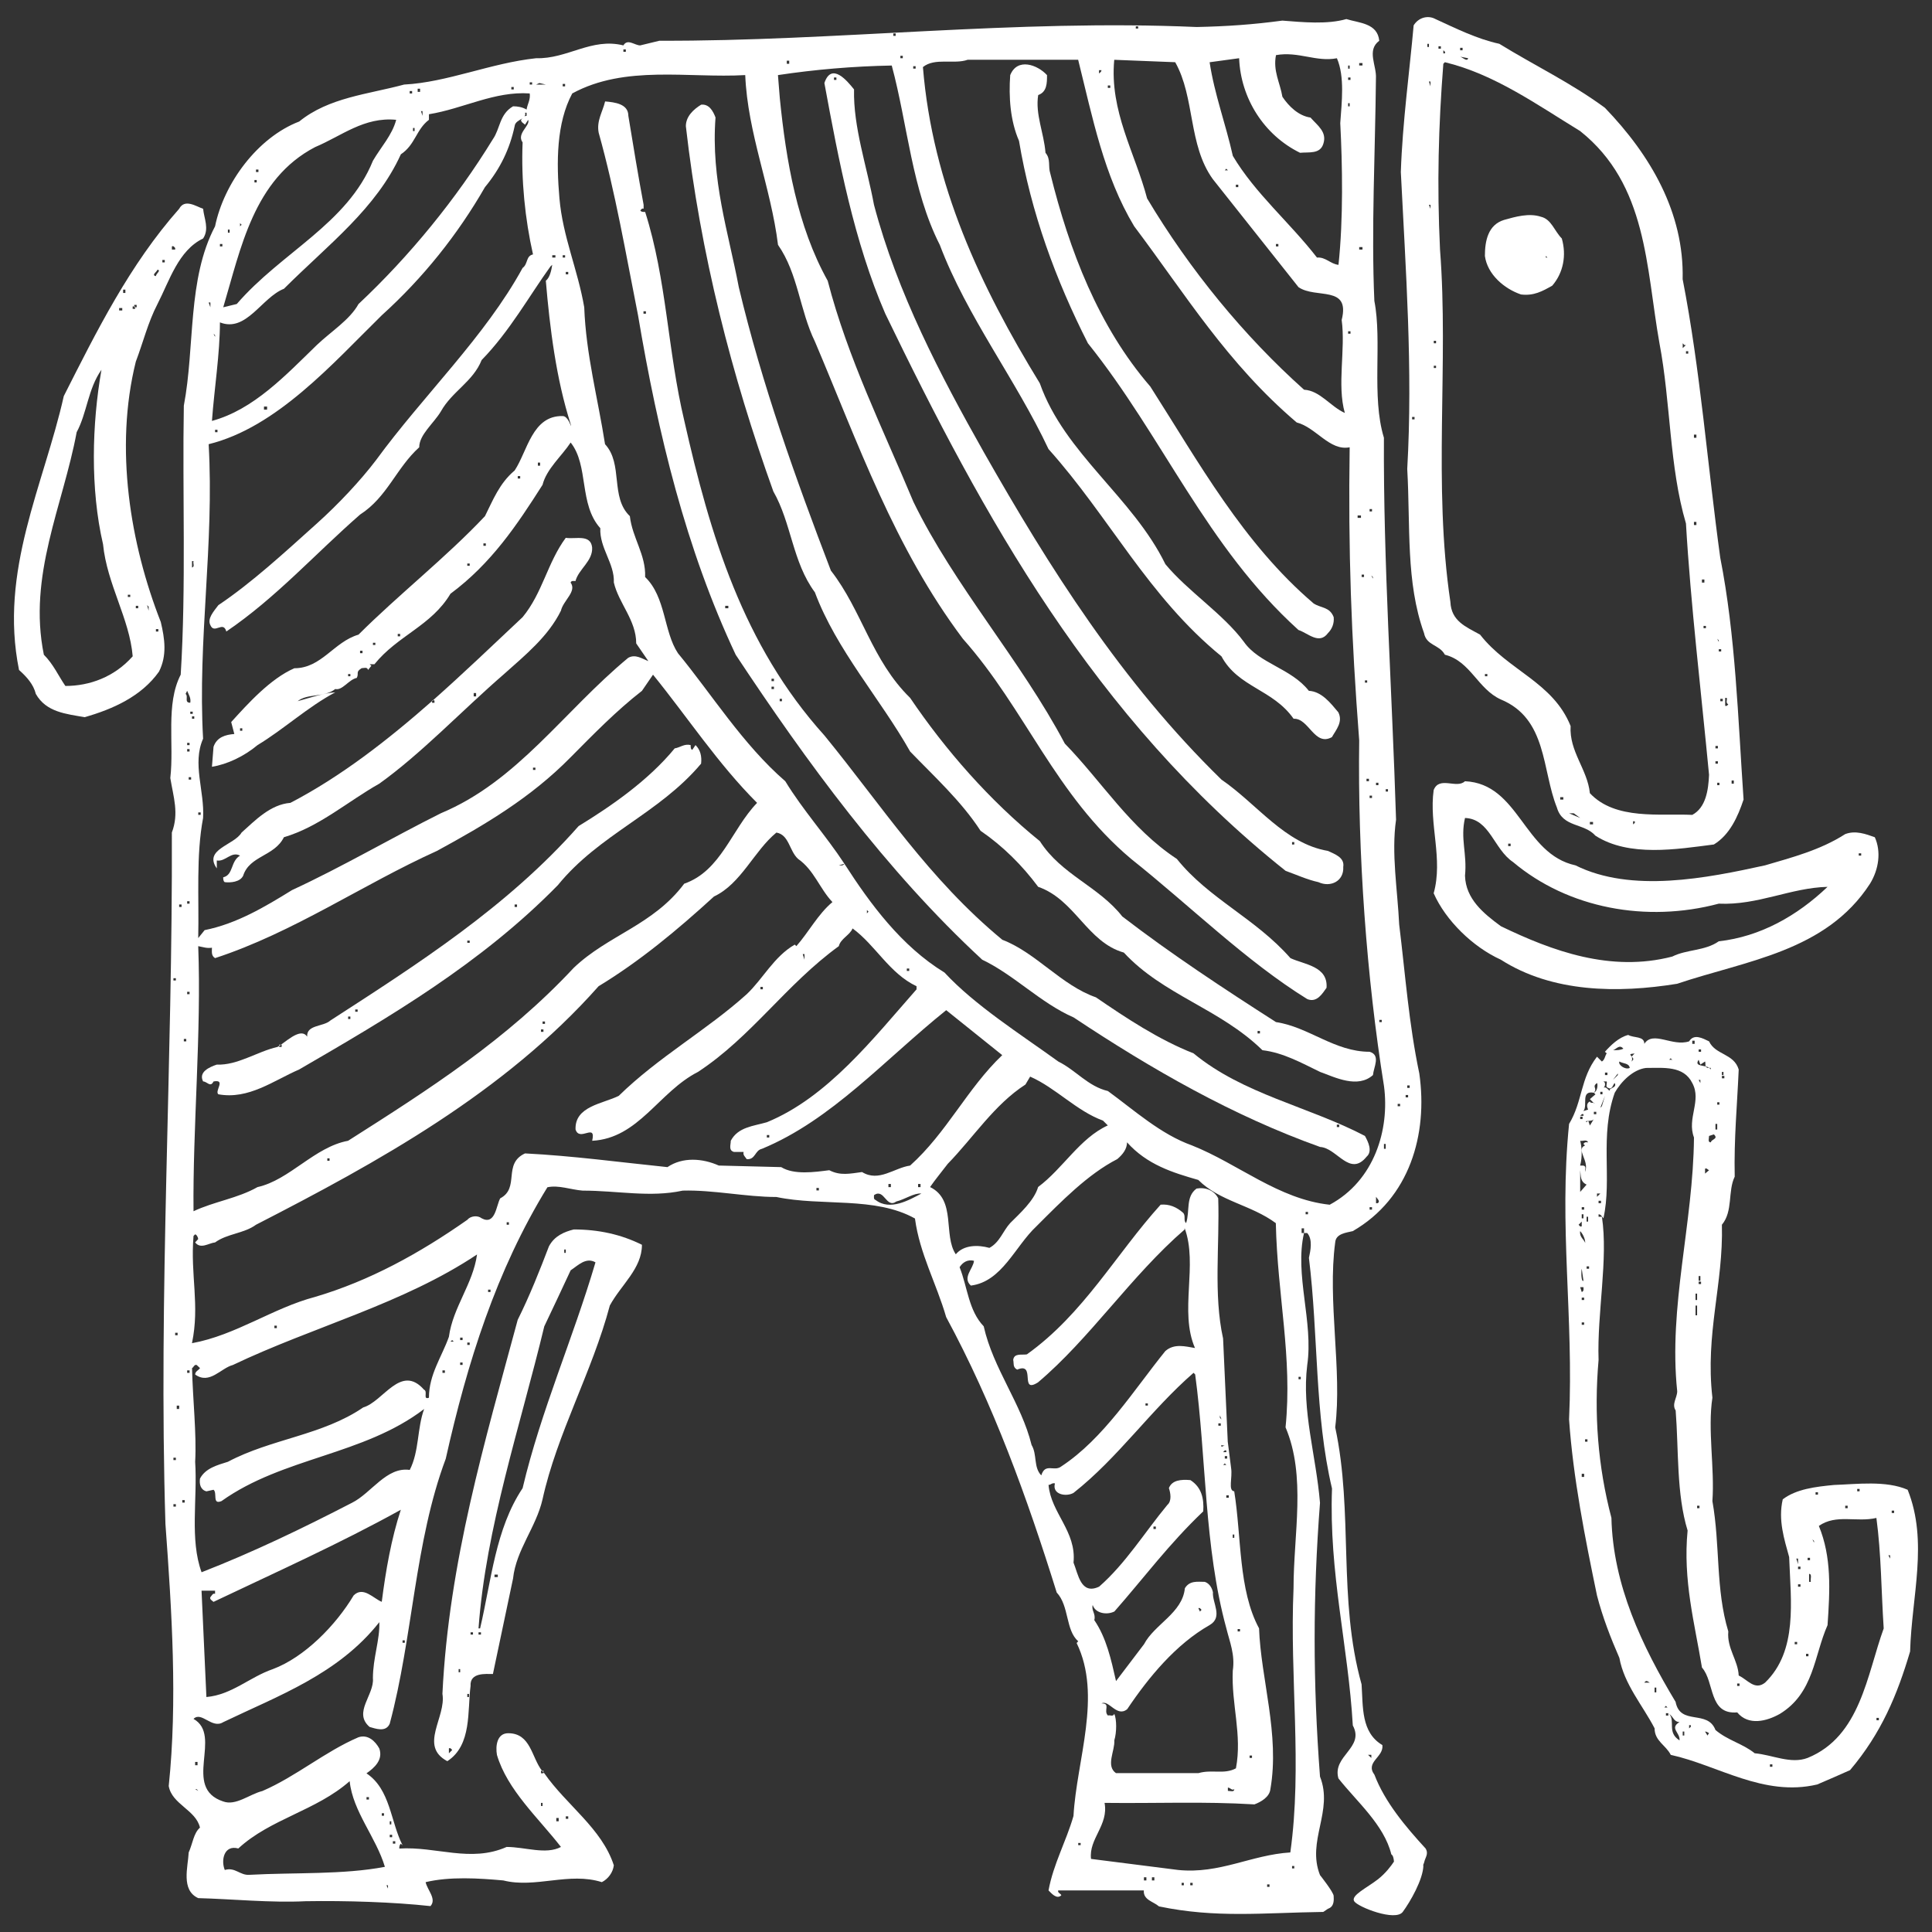 <?xml version="1.0" encoding="utf-8"?>
<!-- Generator: Adobe Illustrator 16.0.0, SVG Export Plug-In . SVG Version: 6.00 Build 0)  -->
<!DOCTYPE svg PUBLIC "-//W3C//DTD SVG 1.1//EN" "http://www.w3.org/Graphics/SVG/1.1/DTD/svg11.dtd">
<svg version="1.1" id="レイヤー_1" xmlns="http://www.w3.org/2000/svg" xmlns:xlink="http://www.w3.org/1999/xlink" x="0px"
	 y="0px" width="60px" height="60px" viewBox="0 0 60 60" enable-background="new 0 0 60 60" xml:space="preserve">
<rect x="0" y="0" width="60" height="60" fill="#333333" stroke="none"/>
<g>
	<g>
		<g>
			<path fill="#FFFFFF" d="M44.872,20.333c0.797,0.199,1.019,1.066,1.739,1.39c1.443,0.599,1.271,2.188,1.74,3.356
				c0.178,0.625,0.846,0.475,1.195,0.873c1.045,0.673,2.537,0.42,3.68,0.274c0.496-0.302,0.748-0.873,0.922-1.396
				c-0.174-2.537-0.248-5.096-0.724-7.509c-0.397-2.882-0.618-5.839-1.168-8.651c0.048-2.063-0.997-3.852-2.414-5.322
				c-1.045-0.771-2.187-1.314-3.28-1.988c-0.693-0.15-1.34-0.474-1.986-0.77c-0.227-0.124-0.523-0.049-0.674,0.198
				c-0.123,1.391-0.346,3.007-0.398,4.553c0.15,3.032,0.377,6.113,0.199,9.223c0.102,1.788-0.049,3.506,0.521,5.096
				C44.301,20.059,44.7,20.01,44.872,20.333z M53.777,24.239h0.068v0.098h-0.068V24.239z M53.577,21.674h0.049
				c0.026,0.049-0.049,0.15,0.048,0.2l-0.048,0.048h-0.049V21.674z M53.398,24.384H53.33v-0.075h0.068V24.384z M53.502,21.778
				h-0.076v-0.075h0.076V21.778z M53.453,20.162v0.07h-0.075v-0.07H53.453z M53.378,19.886v0.049l-0.048-0.098L53.378,19.886z
				 M53.275,23.167h0.076v0.075h-0.076V23.167z M53.275,23.641h0.076v0.076h-0.076V23.641z M43.93,13.024h-0.076v-0.075h0.076
				V13.024z M46.191,21.001h-0.075v-0.069h0.075V21.001z M48.551,24.832h-0.097v-0.075h0.097V24.832z M48.729,25.257h0.146
				l0.199,0.146L48.729,25.257z M49.473,25.601h-0.098v-0.074h0.098V25.601z M50.717,25.601v-0.096h0.049
				C50.793,25.554,50.744,25.581,50.717,25.601z M52.855,17.997h0.076v0.096h-0.076V17.997z M52.979,19.439v0.07h-0.074v-0.07
				H52.979z M52.607,13.498h0.076v0.097h-0.076V13.498z M52.607,16.208h0.076v0.098h-0.076V16.208z M52.258,10.66
				c0.026,0.026,0.049,0.075,0.102,0.054l-0.102,0.096V10.66z M52.43,10.907v0.075h-0.07v-0.075H52.43z M45.346,1.485h0.076v0.076
				h-0.076V1.485z M45.594,1.808c-0.027,0.124-0.172-0.026-0.248-0.048L45.594,1.808z M44.824,1.561
				c0.025,0.026,0.074,0.048,0.048,0.097h-0.048V1.561z M44.328,1.458V1.361h0.049v0.098L44.328,1.458L44.328,1.458z M44.425,6.484
				L44.377,6.36h0.048V6.484z M44.425,2.681l-0.048-0.15h0.048V2.681z M44.598,11.429h-0.07v-0.07h0.07V11.429z M44.598,10.66h-0.07
				v-0.076h0.07V10.66z M44.673,1.437h0.075v0.075h-0.075V1.437z M44.824,1.981l0.048-0.049c1.54,0.372,2.86,1.319,4.202,2.139
				c2.09,1.665,2.041,4.229,2.462,6.589c0.351,1.842,0.302,3.829,0.823,5.597c0.146,2.511,0.469,5.198,0.717,7.806
				c-0.021,0.474-0.098,1.018-0.521,1.244c-0.992-0.049-2.387,0.173-3.18-0.674c-0.075-0.743-0.646-1.293-0.598-2.085
				c-0.549-1.368-1.939-1.719-2.812-2.839c-0.447-0.247-0.895-0.42-0.922-1.018C44.5,15.06,44.995,11.284,44.721,7.75
				C44.624,5.714,44.673,3.919,44.824,1.981z"/>
			<path fill="#FFFFFF" d="M40.795,18.74c-2.188-1.864-3.578-4.401-5.07-6.734c-1.615-1.869-2.515-4.229-3.106-6.614
				c-0.076-0.227,0.021-0.447-0.15-0.646c-0.049-0.625-0.323-1.196-0.227-1.794c0.274-0.098,0.274-0.372,0.274-0.619
				c-0.297-0.324-0.922-0.55-1.143,0c-0.049,0.673,0,1.416,0.273,2.041c0.373,2.235,1.143,4.325,2.14,6.287
				c2.333,2.908,3.679,6.318,6.539,8.904c0.296,0.097,0.642,0.468,0.916,0.097c0.124-0.124,0.198-0.297,0.178-0.495
				C41.295,18.841,41.021,18.889,40.795,18.74z"/>
			<path fill="#FFFFFF" d="M41.716,26.922c0.048-0.297-0.274-0.399-0.475-0.496c-1.341-0.227-2.187-1.444-3.308-2.215
				c-3.107-3.032-5.345-6.587-7.381-10.17c-1.347-2.386-2.688-4.944-3.41-7.682c-0.221-1.195-0.646-2.412-0.619-3.582
				c-0.199-0.247-0.695-0.867-0.921-0.199c0.446,2.414,0.921,4.924,1.891,7.164c3.033,6.266,6.464,12.552,12.433,17.303
				c0.345,0.124,0.669,0.274,1.019,0.351C41.316,27.569,41.742,27.369,41.716,26.922z M25.975,2.482H25.9V2.406h0.075V2.482z
				 M40.195,26.227h-0.069v-0.075h0.069V26.227z"/>
			<path fill="#FFFFFF" d="M42.389,35.277c-1.768-0.922-3.781-1.293-5.322-2.564c-1.071-0.42-2.09-1.094-3.032-1.74
				c-1.071-0.371-1.863-1.39-2.908-1.788c-2.289-1.892-3.733-4.153-5.521-6.341c-2.537-2.812-3.556-6.243-4.353-9.771
				c-0.522-2.188-0.544-4.375-1.217-6.491c-0.076,0-0.124,0-0.151-0.049c0.027-0.021,0.054-0.076,0.103-0.049V6.36
				c-0.172-0.921-0.323-1.842-0.474-2.763c0-0.372-0.421-0.421-0.722-0.447c-0.076,0.323-0.27,0.598-0.2,0.97
				c0.523,1.869,0.847,3.781,1.223,5.672c0.62,3.679,1.487,7.262,3.033,10.542c2.188,3.308,4.671,6.712,7.655,9.47
				c0.996,0.475,1.814,1.346,2.839,1.793c2.435,1.617,4.944,3.055,7.655,4.023c0.521,0.027,0.921,0.949,1.443,0.303
				C42.637,35.752,42.484,35.449,42.389,35.277z M20.06,9.743h-0.076V9.667h0.076V9.743z M22.619,18.889h-0.097v-0.074h0.097V18.889
				z M24.036,21.4H23.96v-0.075h0.076V21.4z M24.036,21.153H23.96v-0.075h0.076V21.153z M24.284,21.778h-0.07v-0.075h0.07V21.778z
				 M41.592,35.002h-0.076v-0.076h0.076V35.002z"/>
			<path fill="#FFFFFF" d="M25.307,18.395c0.668,1.788,2.036,3.308,2.958,4.944c0.743,0.771,1.589,1.541,2.187,2.462
				c0.694,0.475,1.293,1.072,1.789,1.74c1.147,0.398,1.519,1.719,2.661,2.042c1.218,1.319,2.982,1.739,4.304,3.032
				c0.646,0.076,1.218,0.398,1.789,0.674c0.474,0.172,1.168,0.523,1.644,0.098c0.021-0.248,0.248-0.619-0.104-0.723
				c-1.094,0-1.887-0.77-2.909-0.922c-1.589-1.018-3.254-2.111-4.772-3.28c-0.742-0.943-1.891-1.293-2.56-2.338
				c-1.565-1.266-2.935-2.834-4.029-4.45c-1.196-1.169-1.492-2.709-2.461-3.953c-1.094-2.861-2.139-5.77-2.86-8.802
				c-0.324-1.713-0.868-3.329-0.723-5.27c-0.075-0.198-0.199-0.425-0.446-0.398C21.527,3.402,21.3,3.623,21.3,3.919
				c0.453,3.981,1.422,7.736,2.716,11.34C24.585,16.256,24.606,17.447,25.307,18.395z M39.055,32.018h0.074v0.076h-0.074V32.018z"/>
			<path fill="#FFFFFF" d="M4.993,19.316c-0.948-2.414-1.444-5.397-0.775-8.086c0.226-0.592,0.376-1.218,0.673-1.788
				c0.372-0.723,0.646-1.665,1.417-2.036c0.199-0.303,0.027-0.625,0-0.922c-0.221-0.075-0.571-0.323-0.744,0
				C4.023,8.224,3,10.288,1.981,12.301c-0.619,2.759-2.015,5.42-1.39,8.506c0.248,0.221,0.447,0.447,0.522,0.744
				c0.323,0.57,0.943,0.619,1.514,0.722c0.873-0.248,1.767-0.646,2.311-1.416C5.192,20.356,5.117,19.837,4.993,19.316z M5.338,7.653
				C5.387,7.625,5.413,7.674,5.44,7.702V7.75H5.338V7.653z M5.042,8.073h0.075v0.075H5.042V8.073z M4.891,8.375
				c0.124,0.022-0.049,0.124-0.049,0.2C4.691,8.547,4.869,8.445,4.891,8.375z M4.12,9.517h0.049V9.469h0.075v0.074H4.195v0.049H4.12
				V9.517z M3.97,18.47h0.075v0.069H3.97V18.47z M3.824,8.995h0.07v0.103h-0.07V8.995z M3.7,9.566h0.097v0.075H3.7V9.566z
				 M2.03,21.303c-0.221-0.323-0.372-0.674-0.668-0.97c-0.501-2.461,0.593-4.626,1.019-6.911c0.323-0.598,0.35-1.347,0.77-1.938
				c-0.296,1.686-0.35,3.7,0.049,5.418c0.124,1.244,0.824,2.312,0.921,3.48C3.549,21.028,2.779,21.303,2.03,21.303z M4.292,18.889
				H4.218v-0.074h0.075L4.292,18.889L4.292,18.889z M4.616,18.965l-0.048-0.172l0.048,0.048V18.965z M4.917,19.612H4.842v-0.075
				h0.076L4.917,19.612L4.917,19.612z"/>
			<path fill="#FFFFFF" d="M47.236,9.145c0.398,0.049,0.668-0.102,0.971-0.274c0.344-0.398,0.447-0.943,0.296-1.465
				c-0.228-0.228-0.323-0.598-0.646-0.674c-0.373-0.124-0.797,0-1.144,0.097c-0.501,0.151-0.598,0.652-0.598,1.12
				C46.191,8.52,46.714,8.968,47.236,9.145z M48.007,7.949l0.05,0.05h-0.05V7.949z"/>
			<rect x="4.169" y="9.517" fill="#FFFFFF" width="0.026" height="0.026"/>
			<path fill="#FFFFFF" d="M6.733,26.723c0.269,0.048,0.447-0.297,0.722-0.151c-0.302,0.178-0.2,0.598-0.523,0.674
				c0,0.048,0,0.123,0.048,0.15c0.173,0.021,0.475,0,0.571-0.199c0.199-0.625,0.97-0.599,1.266-1.196
				c1.099-0.324,1.994-1.12,2.963-1.664c1.314-0.942,2.559-2.263,3.851-3.384c0.695-0.619,1.396-1.19,1.789-1.987
				c0.075-0.323,0.501-0.598,0.301-0.873c0.021-0.069,0.097-0.048,0.151-0.048c0.097-0.372,0.544-0.62,0.517-1.045
				c-0.048-0.42-0.517-0.248-0.819-0.297c-0.57,0.77-0.72,1.713-1.34,2.463c-0.916,0.861-1.837,1.744-2.785,2.584h0.048v0.075
				h-0.075v-0.053c-1.39,1.223-2.839,2.35-4.401,3.162c-0.619,0.048-1.093,0.545-1.514,0.921c-0.226,0.394-1.195,0.518-0.77,1.114
				V26.723z M14.711,21.524h0.075v0.103h-0.075V21.524z"/>
			<polygon fill="#FFFFFF" points="13.418,21.75 13.418,21.772 13.445,21.75 			"/>
			<path fill="#FFFFFF" d="M6.631,33.586c0.398-0.076,0.026,0.297,0.15,0.398c0.943,0.172,1.713-0.426,2.511-0.771
				c2.785-1.616,5.646-3.287,8.031-5.722c1.293-1.589,3.136-2.214,4.45-3.775c0.026-0.227-0.021-0.427-0.173-0.577l-0.103,0.15
				c-0.048-0.026-0.048-0.075-0.048-0.15c-0.2-0.048-0.323,0.075-0.496,0.103c-0.818,0.996-1.966,1.789-2.984,2.413
				c-2.214,2.511-5.021,4.299-7.708,6.037c-0.222,0.201-0.744,0.125-0.722,0.502C9.367,31.932,9,32.245,8.726,32.443h0.021v0.07
				H8.672v-0.031l-0.054,0.031c-0.646,0.15-1.239,0.576-1.885,0.549c-0.226,0.076-0.577,0.228-0.425,0.523
				C6.431,33.586,6.534,33.785,6.631,33.586z M15.982,28.09h0.075v0.076h-0.075V28.09z M14.512,29.211h0.075v0.069h-0.075V29.211z
				 M11.032,31.35h0.075v0.07h-0.075V31.35z M10.811,31.57h0.07v0.076h-0.07V31.57z"/>
			<path fill="#FFFFFF" d="M52.085,30.552c2.14-0.722,4.622-0.995,5.99-3.108c0.274-0.446,0.351-0.996,0.149-1.443
				c-0.273-0.097-0.598-0.221-0.92-0.097c-0.771,0.495-1.644,0.722-2.488,0.97c-1.811,0.398-4.148,0.867-5.889,0
				c-1.615-0.351-1.744-2.537-3.432-2.612c-0.253,0.247-0.797-0.173-0.971,0.274c-0.149,1.065,0.298,2.139,0,3.205
				c0.373,0.846,1.219,1.67,2.084,2.062C48.207,30.828,50.243,30.85,52.085,30.552z M57.725,26.501h0.076v0.07h-0.076V26.501z
				 M46.838,26.2h0.076v0.076h-0.076V26.2z M45.497,27.197c0.069-0.695-0.151-1.147,0-1.794c0.771,0.027,0.894,0.97,1.491,1.368
				c1.714,1.443,4.148,1.891,6.39,1.293c1.218,0.055,2.235-0.495,3.378-0.522c-0.943,0.899-2.085,1.546-3.378,1.691
				c-0.426,0.302-0.997,0.248-1.444,0.474c-1.912,0.496-3.727-0.172-5.322-0.942C46.068,28.366,45.52,27.917,45.497,27.197z"/>
			<path fill="#FFFFFF" d="M59.244,46.266c-0.674-0.295-1.59-0.172-2.289-0.149c-0.571,0.055-1.169,0.125-1.59,0.446
				c-0.15,0.646,0.049,1.244,0.199,1.793c0.049,1.369,0.274,2.91-0.748,3.9c-0.323,0.254-0.545-0.096-0.819-0.221
				c-0.021-0.475-0.371-0.846-0.323-1.369c-0.398-1.318-0.248-2.66-0.494-4.049c0.074-1.025-0.152-2.215,0-3.211
				c-0.228-1.988,0.344-3.529,0.295-5.371c0.352-0.42,0.178-1.045,0.398-1.492c-0.025-1.191,0.076-2.215,0.124-3.328
				c-0.149-0.502-0.722-0.447-0.921-0.875c-0.199-0.096-0.469-0.246-0.619,0c-0.523,0.174-1.121-0.344-1.391,0.078
				c0-0.25-0.322-0.174-0.5-0.277c-0.297,0.076-0.545,0.324-0.724,0.523l0.056,0.049c-0.056,0.074-0.056,0.199-0.151,0.254
				l-0.151-0.15c-0.521,0.673-0.445,1.39-0.867,2.088c-0.321,3.181,0.146,5.992,0,9.177c0.125,1.813,0.496,3.68,0.867,5.467
				c0.174,0.675,0.426,1.32,0.695,1.938c0.15,0.824,0.723,1.472,1.094,2.188c0,0.396,0.352,0.521,0.502,0.824
				c1.465,0.321,2.881,1.312,4.547,0.92c0.35-0.149,0.699-0.301,1.021-0.446c0.971-1.146,1.467-2.339,1.865-3.685
				C59.368,49.574,59.891,47.881,59.244,46.266z M53.475,33.289h0.049v0.098h-0.049V33.289z M53.475,33.412h0.076v0.076h-0.076
				V33.412z M57.677,46.24h0.075v0.074h-0.075V46.24z M57.305,46.762h0.076v0.076h-0.076V46.762z M56.384,46.342h0.075v0.076h-0.075
				V46.342z M56.336,47.855v0.053l-0.049-0.102L56.336,47.855z M56.238,49.127h-0.055v-0.248
				C56.287,48.879,56.212,49.051,56.238,49.127z M56.137,48.379h0.075v0.074h-0.075V48.379z M56.088,51.361h0.075v0.076h-0.075
				V51.361z M55.84,48.729v-0.076h0.075v0.076H55.84z M55.915,49.201v0.076H55.84v-0.076H55.915z M55.84,48.404v0.172l-0.054-0.172
				H55.84z M55.736,50.992h0.076v0.072h-0.076V50.992z M53.949,52.283h0.074v0.076h-0.074V52.283z M53.33,34.232h0.068v0.074H53.33
				V34.232z M53.275,34.904h0.055v0.174h-0.055V34.904z M53.13,35.477c-0.103,0-0.054-0.125-0.054-0.199l0.15-0.049
				C53.378,35.373,53.152,35.373,53.13,35.477z M53.076,36.342l-0.124,0.105v-0.152C53.007,36.268,53.027,36.322,53.076,36.342z
				 M52.753,32.59h0.075v0.074h-0.075V32.59z M52.753,32.912l0.054,0.15l0.146-0.097c0.018,0.048,0,0.113,0.021,0.154
				c0.037,0.006,0.074,0.022,0.107,0.045h0.048v0.049c-0.017-0.022-0.032-0.039-0.048-0.049h-0.055
				c-0.031-0.013-0.043-0.026-0.053-0.045C52.818,33.08,52.635,33.09,52.753,32.912z M52.705,46.762h0.074v0.076h-0.074V46.762z
				 M52.656,40.848v-0.303h0.049v0.303H52.656z M52.753,39.877v-0.074h0.075v0.074H52.753z M52.807,39.629v0.146h-0.054v-0.146
				H52.807z M52.753,33.537h0.054v0.098L52.753,33.537z M52.705,40.373h-0.049v-0.199h0.049V40.373z M52.555,32.32h0.074v0.098
				h-0.074V32.32z M51.887,32.863c0.016,0.033,0.037,0.043,0.059,0.049h-0.106L51.887,32.863z M50.766,32.717
				c-0.037,0.023-0.06,0.076-0.098,0.094l0.006,0.01c0.026,0.021,0.064,0.05,0.043,0.093l-0.049,0.055
				c0.027-0.063,0.021-0.112,0.006-0.146l-0.006-0.004v-0.006C50.637,32.744,50.57,32.734,50.766,32.717z M50.613,33.166
				c-0.146,0.068-0.37-0.104-0.322-0.199C50.415,33.037,50.593,33.014,50.613,33.166z M50.415,32.568
				c-0.097,0.047-0.194,0.047-0.323,0.047C50.193,32.59,50.291,32.418,50.415,32.568z M50.243,33.338v0.049l-0.151,0.15
				L50.243,33.338z M49.844,33.311h0.076v0.076h-0.076V33.311z M49.898,33.586c0.021,0.074-0.056,0.172,0.047,0.199
				c0.125,0.074,0.146-0.104,0.199-0.15c0.076,0.123-0.102,0.15-0.149,0.199c0,0.123-0.097-0.125-0.199-0.049
				c0.063-0.043,0.075-0.184-0.006-0.199H49.898z M49.699,33.908h0.068v0.076h-0.068V33.908z M49.844,34.033l-0.097,0.322
				l-0.048,0.049L49.844,34.033z M49.721,37.291v0.076h-0.076v-0.076H49.721z M49.596,37.168v-0.102H49.7L49.596,37.168z
				 M49.499,33.936c0.124-0.149-0.075-0.178,0.097-0.301C49.623,33.66,49.623,33.883,49.499,33.936l0.049,0.049l-0.173,0.15
				l0.113,0.113c0.031,0,0.055,0,0.011,0.012l-0.011-0.012c-0.043,0.006-0.113,0-0.113-0.043c-0.102,0.055-0.102,0.15-0.055,0.254
				l-0.146,0.047C49.32,34.328,49.074,33.859,49.499,33.936z M49.176,34.604v0.049h-0.102
				C49.102,34.629,49.122,34.582,49.176,34.604z M49.074,34.68h0.074v0.074h-0.074V34.68z M49.074,35.428
				c0.074,0.021,0.199-0.055,0.246,0.049c-0.047,0-0.096-0.026-0.146,0.049l0.05,0.048c-0.297,0.125,0.149,0.477,0,0.823
				c0-0.073,0.049-0.178-0.05-0.198h-0.102C49.148,35.924,49.122,35.6,49.074,35.428z M49.074,36.342
				c0.025,0.201,0,0.352,0.199,0.447l-0.199,0.227V36.342z M49.32,37.787v0.15h-0.047v-0.15H49.32z M49.074,38.234
				c0.064,0.063,0.16,0.227,0.156,0.371C49.203,38.498,49.042,38.418,49.074,38.234z M49.176,39.775
				c-0.074,0.053-0.074-0.297-0.054-0.373L49.176,39.775z M49.176,37.711v0.125h-0.054v-0.125H49.176z M49.122,37.566V37.49h0.075
				v0.076H49.122z M49.025,38.035l0.097-0.098v0.146C49.074,38.111,49.053,38.062,49.025,38.035z M49.176,39.975
				c0,0.047,0.021,0.123-0.054,0.15l-0.048-0.15H49.176z M49.197,45.867h-0.075V45.77h0.075V45.867z M49.197,41.143h-0.075v-0.074
				h0.075V41.143z M49.197,40.373h-0.075v-0.074h0.075V40.373z M49.3,44.773h-0.075v-0.074H49.3V44.773z M49.35,39.402h-0.076
				v-0.074h0.076V39.402z M49.375,34.953l-0.048-0.141h-0.017l-0.037,0.039c-0.043-0.033-0.012-0.033,0.037-0.039l0.01-0.011
				l0.007,0.011c0.065-0.006,0.146-0.011,0.172-0.06L49.375,34.953z M49.574,34.604h-0.075v-0.076h0.075V34.604z M51.066,52.256
				c0.064-0.096,0.107-0.031,0.168,0H51.066z M51.438,52.559h-0.054v-0.149h0.054V52.559z M51.811,53.279h-0.074v-0.074h0.074
				V53.279z M51.688,53.027l0.049-0.049l0.048,0.049H51.688z M52.16,54.049c-0.398-0.246-0.123-0.598-0.322-0.822
				c0.145,0.103,0.145,0.252,0.322,0.252C51.838,53.674,52.182,53.803,52.16,54.049z M52.307,53.898h-0.049v-0.123h0.049V53.898z
				 M52.457,53.674v-0.098h0.048C52.532,53.625,52.482,53.652,52.457,53.674z M53.027,53.898l-0.075-0.123
				c0.055,0,0.075,0.026,0.124,0.049L53.027,53.898z M55.043,54.869h-0.076v-0.076h0.076V54.869z M58.35,53.424h-0.074V53.35h0.074
				V53.424z M56.137,54.594c-0.523,0.199-1.094-0.096-1.644-0.145c-0.372-0.301-0.841-0.4-1.218-0.723
				c-0.248-0.646-1.094-0.123-1.238-0.873c-1.045-1.738-1.945-3.631-1.993-5.715c-0.421-1.597-0.545-3.232-0.399-4.902
				c-0.049-1.465,0.303-3.129,0.104-4.449h-0.104v-0.076c0.076,0,0.104,0.076,0.151,0.125c0.274-1.244-0.124-2.559,0.351-3.9
				c0.199-0.35,0.57-0.721,0.97-0.77c0.545,0,1.169-0.076,1.438,0.469c0.301,0.549-0.174,1.092,0.053,1.691
				c-0.025,2.688-0.797,5.246-0.521,7.881c0,0.199-0.178,0.398-0.048,0.596c0.097,1.246,0.021,2.588,0.371,3.729
				c-0.15,1.547,0.221,2.889,0.446,4.256c0.398,0.446,0.199,1.467,1.095,1.392c0.35,0.426,0.921,0.272,1.319,0.049
				c1.066-0.646,1.066-1.816,1.486-2.758c0.075-1.095,0.129-2.113-0.27-3.082c0.543-0.378,1.168-0.103,1.787-0.248
				c0.151,1.114,0.151,2.282,0.227,3.432C57.979,52.008,57.779,53.926,56.137,54.594z M58.7,48.404l-0.054-0.103H58.7V48.404z
				 M58.824,46.988h-0.075v-0.074h0.075V46.988z"/>
			<polygon fill="#FFFFFF" points="8.672,32.443 8.672,32.482 8.726,32.443 			"/>
			<path fill="#FFFFFF" d="M13.892,54.695c0.77-0.5,0.62-1.566,0.722-2.336c-0.027-0.426,0.474-0.371,0.694-0.371l0.625-2.965
				c0.096-0.894,0.716-1.588,0.916-2.461c0.447-2.035,1.541-3.953,2.09-6.019c0.351-0.646,0.997-1.144,0.997-1.885
				c-0.646-0.322-1.347-0.476-2.117-0.476c-0.296,0.074-0.598,0.199-0.771,0.523c-0.275,0.721-0.598,1.539-0.97,2.283
				c-1.019,3.781-2.138,7.51-2.338,11.615C13.865,53.328,12.998,54.223,13.892,54.695z M15.46,48.977h-0.103V48.9h0.103V48.977z
				 M17.523,38.805h0.048v0.104h-0.048V38.805z M16.903,41.191c0.27-0.57,0.544-1.144,0.819-1.74
				c0.221-0.145,0.474-0.42,0.771-0.248c-0.695,2.365-1.692,4.6-2.263,7.014c-0.846,1.268-0.969,2.861-1.32,4.354h-0.049
				C15.088,47.436,16.154,44.301,16.903,41.191z M14.861,50.693h0.076v0.07h-0.076V50.693z M14.614,50.693h0.075v0.07h-0.075V50.693
				z M14.512,52.607h0.054v0.096h-0.054V52.607z M14.243,51.836h0.048v0.098h-0.048V51.836z M13.941,54.297
				c0.048-0.025,0.076,0.023,0.102,0.051l-0.102,0.103V54.297z"/>
			<path fill="#FFFFFF" d="M16.877,54.992h-0.044c0.017,0.016,0.027,0.033,0.044,0.049V54.992z"/>
		</g>
		<path fill="#FFFFFF" d="M44.273,57.406c-0.619-0.674-1.267-1.443-1.588-2.289c-0.297-0.398,0.295-0.545,0.246-0.922
			c-0.666-0.394-0.598-1.189-0.646-1.885c-0.744-2.662-0.248-5.322-0.819-7.984c0.221-1.768-0.246-3.926,0-5.742
			c0.021-0.275,0.346-0.301,0.545-0.35c1.768-1.019,2.338-3.006,2.067-4.896c-0.328-1.568-0.427-3.012-0.625-4.627
			c-0.05-1.066-0.248-2.209-0.097-3.255c-0.125-4.029-0.398-7.982-0.377-11.861c-0.395-1.292-0.049-2.984-0.297-4.25
			c-0.098-2.214,0.027-4.627,0.049-6.911c0.026-0.398-0.297-0.872,0.103-1.168c-0.054-0.55-0.625-0.55-1.022-0.674
			c-0.592,0.172-1.363,0.097-1.988,0.048c-0.922,0.124-1.713,0.178-2.66,0.199C31.523,0.591,25.927,1.286,20.48,1.265L19.882,1.41
			c-0.172,0-0.393-0.221-0.522,0c-0.992-0.248-1.74,0.426-2.709,0.398c-1.417,0.151-2.758,0.749-4.1,0.818
			c-1.121,0.303-2.338,0.399-3.259,1.148C7.999,4.27,6.954,5.687,6.679,7.028c-0.867,1.644-0.62,3.733-0.97,5.57
			c-0.048,2.661,0.075,5.619-0.097,8.354c-0.474,0.922-0.2,2.14-0.323,3.211c0.097,0.593,0.275,1.095,0.048,1.692
			c0.027,7.129-0.42,14.318-0.199,21.476c0.199,2.717,0.377,5.502,0.102,8.135c0.097,0.57,0.846,0.742,0.97,1.293
			c-0.199,0.173-0.226,0.496-0.35,0.771c-0.021,0.447-0.248,1.17,0.296,1.418c1.045,0.027,2.268,0.15,3.334,0.096
			c1.266-0.021,2.737,0.027,3.879,0.152c0.199-0.221-0.097-0.496-0.151-0.744c0.748-0.178,1.643-0.123,2.413-0.053
			c0.997,0.252,2.042-0.271,3.06,0.053c0.199-0.102,0.345-0.303,0.372-0.523c-0.372-1.146-1.465-1.863-2.16-2.859
			c-0.011-0.012-0.021-0.021-0.026-0.026v0.026h-0.076v-0.075h0.033c-0.329-0.42-0.35-1.168-1.051-1.168
			c-0.35,0-0.399,0.397-0.35,0.674c0.323,1.092,1.292,1.961,1.988,2.858c-0.469,0.248-1.115,0-1.687,0
			c-1.12,0.496-2.192-0.024-3.334,0.05c0-0.05,0-0.104,0.048-0.15l0.054,0.048c-0.377-0.742-0.377-1.738-1.121-2.234
			c0.248-0.172,0.522-0.42,0.399-0.771c-0.124-0.227-0.351-0.447-0.647-0.35c-1.044,0.447-1.939,1.219-2.984,1.67
			c-0.399,0.098-0.825,0.469-1.218,0.324c-1.293-0.426,0-2.043-0.921-2.564c0.248-0.248,0.571,0.322,0.921,0.102
			c1.713-0.823,3.577-1.491,4.849-3.106c0.021,0.543-0.199,1.115-0.199,1.74c0.048,0.521-0.625,1.065-0.103,1.514
			c0.178,0.049,0.501,0.179,0.625-0.099c0.722-2.688,0.771-5.645,1.74-8.229c0.668-2.983,1.567-5.846,3.157-8.432
			c0.35-0.076,0.722,0.075,1.094,0.104c1.093,0,2.09,0.221,3.108,0c0.943-0.027,1.966,0.198,2.909,0.198
			c1.417,0.297,3.06-0.026,4.304,0.668c0.146,1.095,0.667,2.017,0.969,3.062c1.466,2.709,2.511,5.596,3.433,8.553
			c0.393,0.42,0.27,1.168,0.668,1.514l-0.049,0.055c0.797,1.638,0,3.631-0.098,5.371c-0.227,0.791-0.625,1.492-0.775,2.312
			c0.076,0.073,0.254,0.297,0.398,0.149c-0.021-0.053-0.124-0.076-0.097-0.149h2.659c-0.025,0.297,0.297,0.344,0.47,0.496
			c1.769,0.37,3.231,0.198,5.103,0.172l0.146-0.099c0.2-0.065,0.182-0.278,0.176-0.399c-0.007-0.121-0.424-0.646-0.424-0.646
			c-0.421-1.065,0.425-1.987,0-3.059c-0.222-2.932-0.222-5.619,0-8.502c-0.125-1.492-0.571-2.861-0.397-4.275
			c0.198-1.342-0.4-2.813-0.099-4.104h-0.075v-0.146h0.075v0.146h0.099c0.176,0.198,0.102,0.549,0.053,0.771
			c0.297,2.414,0.172,4.854,0.717,7.164c-0.098,2.635,0.502,4.87,0.646,7.358c0.377,0.694-0.646,0.942-0.447,1.644
			c0.57,0.723,1.416,1.438,1.643,2.358c0.052,0.033,0.074,0.117,0.082,0.226c-0.086,0.131-0.255,0.358-0.494,0.547
			c-0.35,0.272-0.857,0.506-0.74,0.686c0.115,0.178,1.282,0.637,1.508,0.328c0.228-0.309,0.633-1.008,0.64-1.445l-0.009-0.004
			c0.011-0.033,0.023-0.051,0.033-0.088C44.259,57.684,44.377,57.578,44.273,57.406z M43.703,33.709h0.076v0.076h-0.076V33.709z
			 M43.654,34.006h0.076v0.074h-0.076V34.006z M43.406,34.281h0.076v0.074h-0.076V34.281z M16.85,56.086h-0.049V55.99h0.049V56.086z
			 M17.351,56.561h-0.075v-0.102h0.075V56.561z M17.571,56.408h0.076v0.076h-0.076V56.408z M12.201,57.18h0.075v0.076h-0.075V57.18z
			 M12.104,56.561h0.048v0.099h-0.048V56.561z M12.104,56.98h0.075v0.076h-0.075V56.98z M12.049,58.549v0.102l-0.047-0.102H12.049z
			 M11.856,56.312h0.07v0.076h-0.07V56.312z M11.382,55.811h0.076v0.076h-0.076V55.811z M7.401,57.406
			c0.997-0.922,2.413-1.17,3.458-2.09c0.098,0.942,0.819,1.74,1.094,2.66c-1.293,0.248-2.812,0.172-4.202,0.248
			c-0.296,0.026-0.447-0.248-0.77-0.15C6.857,57.777,6.954,57.283,7.401,57.406z M6.06,54.719h0.075v0.102H6.06V54.719z
			 M6.108,55.564l0.049,0.053L6.06,55.564H6.108z M33.561,57.303h-0.076v-0.068h0.076V57.303z M42.609,37.566h-0.075V37.49h0.075
			V37.566z M42.782,37.367h-0.048v-0.199C42.762,37.217,42.884,37.312,42.782,37.367z M43.035,24.508h0.07v0.075h-0.07V24.508z
			 M43.035,35.676H42.98v-0.15h0.055V35.676z M42.836,31.674h0.076v0.068h-0.076V31.674z M42.734,24.309h0.074v0.075h-0.074V24.309z
			 M42.637,17.92v0.049l-0.049-0.097L42.637,17.92z M42.534,15.809h0.075v0.075h-0.075V15.809z M42.534,24.708h0.075v0.075h-0.075
			V24.708z M42.389,21.13h0.07v0.07h-0.07V21.13z M42.514,24.185v0.076h-0.076v-0.076H42.514z M42.211,1.959h0.102v0.075h-0.102
			V1.959z M42.361,17.845v0.075h-0.074v-0.075H42.361z M42.211,7.674h0.102V7.75h-0.102V7.674z M42.162,16.008h0.104v0.075h-0.104
			V16.008z M41.867,2.035h0.048v0.097h-0.048V2.035z M41.867,2.407h0.074v0.075h-0.074V2.407z M41.867,3.204h0.048v0.098h-0.048
			V3.204z M41.867,10.288h0.074v0.075h-0.074V10.288z M38.482,1.808c0.049,1.244,0.771,2.387,1.892,2.937
			c0.274-0.027,0.62,0.048,0.722-0.275c0.125-0.371-0.178-0.57-0.397-0.819c-0.371-0.053-0.675-0.349-0.873-0.646
			c-0.075-0.447-0.296-0.798-0.199-1.293c0.701-0.124,1.244,0.221,1.892,0.097c0.248,0.571,0.149,1.368,0.104,2.015
			c0.068,1.293,0.097,2.985-0.055,4.401c-0.248-0.026-0.398-0.248-0.668-0.226c-0.848-1.095-1.918-1.988-2.613-3.157
			c-0.221-0.991-0.57-1.912-0.721-2.909L38.482,1.808z M39.701,7.578v0.075h-0.076V7.578H39.701z M38.456,5.736v0.075h-0.075V5.736
			H38.456z M38.133,5.289h-0.096l0.047-0.049L38.133,5.289z M35.273,0.817h0.074v0.069h-0.074V0.817z M34.604,1.857l1.893,0.075
			c0.619,1.094,0.398,2.565,1.168,3.631l2.662,3.356c0.543,0.371,1.615-0.075,1.34,1.018c0.125,0.922-0.15,2.015,0.098,2.888
			c-0.447-0.199-0.77-0.695-1.266-0.722c-1.864-1.665-3.555-3.729-4.875-5.942C35.251,4.745,34.453,3.452,34.604,1.857z
			 M34.404,2.654h0.076V2.73h-0.076V2.654z M34.131,2.18h0.075c0,0.054-0.048,0.076-0.075,0.102V2.18z M28.361,2.056h0.075v0.075
			h-0.075V2.056z M27.962,1.733h0.075v0.075h-0.075V1.733z M27.742,1.038h0.075v0.076h-0.075V1.038z M24.434,1.884h0.076v0.097
			h-0.076V1.884z M19.36,1.534h0.076v0.075H19.36V1.534z M17.475,2.606h0.075v0.075h-0.075V2.606z M17.151,7.927h0.098v0.071h-0.098
			V7.927z M16.752,2.579l0.199,0.048H16.65L16.752,2.579z M16.451,2.557h0.075v0.069h-0.075V2.557z M15.88,2.703h0.075v0.075H15.88
			V2.703z M13.122,3.452v0.146l-0.048-0.146H13.122z M12.971,2.756h0.075v0.097h-0.075V2.756z M12.826,3.974h0.049v0.097h-0.049
			V3.974z M12.723,2.827h0.076v0.075h-0.076V2.827z M7.95,5.266h0.076v0.076H7.95V5.266z M7.902,5.59h0.07v0.075h-0.07V5.59z
			 M7.455,6.931L7.503,6.98L7.455,7.028V6.931z M7.078,7.13h0.054v0.097H7.078V7.13z M9.788,4.567
			c0.824-0.346,1.519-0.943,2.516-0.846c-0.124,0.474-0.474,0.846-0.722,1.271c-0.797,1.965-2.834,2.833-4.229,4.449l-0.42,0.102
			C7.476,7.728,7.875,5.563,9.788,4.567z M6.83,7.578h0.076v0.075H6.83V7.578z M6.679,10.411v0.049l-0.048-0.097L6.679,10.411z
			 M6.83,10.012c0.819,0.323,1.293-0.77,1.988-1.044c1.395-1.391,2.86-2.484,3.631-4.176c0.447-0.295,0.474-0.771,0.872-1.071V3.548
			c1.067-0.173,2.037-0.722,3.13-0.646c0.027,0.199-0.07,0.323-0.098,0.501c-0.124-0.075-0.274-0.102-0.419-0.102
			c-0.426,0.247-0.399,0.694-0.625,1.018c-1.142,1.864-2.585,3.63-4.175,5.123c-0.275,0.495-0.846,0.846-1.293,1.271
			c-0.969,0.941-1.966,2.009-3.259,2.359C6.657,12.053,6.83,10.982,6.83,10.012z M16.354,3.5v0.097
			c-0.026,0-0.042,0.005-0.064,0.016c0.021-0.032,0.032-0.064,0.016-0.112L16.354,3.5L16.354,3.5z M8.295,12.625v0.097H8.198v-0.097
			H8.295z M6.754,13.347v0.075H6.679v-0.075H6.754z M6.534,9.393v0.15L6.48,9.393H6.534z M6.157,25.23h0.075v0.076H6.157V25.23z
			 M6.307,25.403c0.049-0.84-0.344-1.686,0-2.462c-0.172-3.081,0.35-6.018,0.173-9.146c2.117-0.522,3.856-2.511,5.376-4.003
			c1.293-1.169,2.359-2.51,3.205-3.98c0.474-0.571,0.771-1.19,0.921-1.892c0.011-0.129,0.146-0.183,0.237-0.242
			c-0.011,0.017-0.027,0.033-0.038,0.044c0,0.075,0.075,0.102,0.124,0.15l0.097-0.15c0.076,0.178-0.372,0.425-0.172,0.7
			c-0.048,1.169,0.076,2.387,0.323,3.479c-0.226,0.048-0.151,0.297-0.323,0.42c-1.169,2.139-3.081,3.955-4.552,5.969
			c-0.474,0.625-1.169,1.368-1.837,1.967c-0.996,0.894-2.014,1.836-3.06,2.537c-0.15,0.199-0.35,0.42-0.248,0.619
			c0.124,0.297,0.398-0.151,0.496,0.199c1.541-1.045,2.758-2.413,4.153-3.631c0.846-0.544,1.121-1.443,1.837-2.09
			c0-0.394,0.452-0.743,0.673-1.115c0.35-0.625,0.997-0.921,1.266-1.595c0.873-0.894,1.492-2.015,2.138-2.908l0.054-0.049
			c-0.026,0.173-0.075,0.398-0.199,0.495c0.124,1.471,0.324,3.061,0.771,4.45c0.011,0.043,0.011,0.064,0.011,0.064
			c-0.005,0-0.097-0.312-0.258-0.312c-0.949-0.021-1.094,1.094-1.493,1.691c-0.474,0.398-0.673,0.922-0.921,1.417
			c-1.195,1.271-2.709,2.461-3.927,3.68c-0.77,0.226-1.147,1.044-1.993,1.044c-0.743,0.324-1.438,1.094-1.961,1.671l0.097,0.371
			c-0.274,0.021-0.544,0.097-0.646,0.398l-0.049,0.62c0.474-0.076,0.997-0.323,1.417-0.674c0.819-0.495,1.567-1.19,2.413-1.638
			c-0.35,0.021-0.797,0.172-1.169,0.275c0.307-0.249,0.83-0.108,1.169-0.378c0.221,0.055,0.42-0.296,0.668-0.345
			c0.076-0.15-0.048-0.178,0.151-0.302c0.075,0,0.173-0.048,0.199,0.055l0.103-0.13l-0.054-0.048h0.15
			c0.722-0.895,1.767-1.191,2.36-2.188c1.271-0.943,2.068-2.138,2.86-3.383c0.124-0.495,0.598-0.895,0.873-1.314
			c0.571,0.716,0.248,1.912,0.921,2.661c-0.027,0.619,0.446,1.093,0.42,1.686c0.151,0.647,0.695,1.169,0.695,1.892l0.377,0.549
			c-0.199-0.075-0.399-0.226-0.625-0.102c-2.015,1.67-3.432,3.83-5.818,4.827c-1.541,0.77-3.06,1.664-4.622,2.386
			c-0.845,0.522-1.718,1.044-2.715,1.244l-0.199,0.247C6.184,27.865,6.086,26.572,6.307,25.403z M17.475,7.999V7.927h0.075v0.071
			L17.475,7.999L17.475,7.999z M17.571,8.52V8.445h0.076V8.52H17.571z M16.774,14.366v0.096h-0.07v-0.096H16.774z M16.155,14.785
			v0.075h-0.076v-0.075H16.155z M15.088,16.875v0.075h-0.075v-0.075H15.088z M14.587,17.5v0.071h-0.075V17.5H14.587z M12.427,19.687
			v0.075h-0.075v-0.075H12.427z M11.657,19.961v0.07h-0.075v-0.07H11.657z M11.258,20.209v0.076h-0.076v-0.076H11.258z
			 M10.881,20.932v0.069h-0.07v-0.069H10.881z M7.525,22.618v0.076h-0.07v-0.076H7.525z M16.628,23.84v0.07h-0.075v-0.07H16.628z
			 M6.582,29.432c0,0.125-0.027,0.247,0.097,0.323c2.44-0.797,4.579-2.284,6.89-3.329c1.465-0.797,2.909-1.643,4.153-2.909
			c0.695-0.7,1.417-1.443,2.214-2.062l0.344-0.502c1.072,1.32,2.015,2.765,3.232,3.981c-0.792,0.818-1.115,2.111-2.263,2.51
			c-0.97,1.293-2.359,1.59-3.431,2.613c-2.085,2.236-4.499,3.777-7.008,5.371c-1.045,0.193-1.815,1.217-2.812,1.438
			c-0.62,0.352-1.342,0.446-1.988,0.75c-0.027-2.587,0.248-5.55,0.146-8.232C6.307,29.412,6.431,29.458,6.582,29.432z M16.85,31.797
			v-0.074h0.075v0.074H16.85z M16.877,31.969v0.076h-0.076v-0.076H16.877z M10.235,35.973v0.076h-0.07v-0.076H10.235z M6.033,22.322
			h-0.07v-0.075h0.07V22.322z M5.909,22.17v-0.069h0.076v0.069H5.909z M5.963,17.425h0.048c-0.027,0.075,0.049,0.172-0.048,0.2
			V17.425z M5.386,30.38h0.076v0.069H5.386V30.38z M5.516,41.391v0.076H5.44v-0.076H5.516z M5.462,46.789H5.386v-0.076h0.076V46.789
			z M5.462,45.344H5.386V45.27h0.076V45.344z M5.564,43.756H5.489v-0.104h0.076L5.564,43.756L5.564,43.756z M5.639,28.167H5.564
			V28.09h0.075V28.167z M5.736,46.664H5.661v-0.076h0.075V46.664z M5.785,32.34H5.709v-0.074h0.075L5.785,32.34L5.785,32.34z
			 M5.764,21.551l0.048-0.097c0.048,0.123,0.124,0.22,0.097,0.37C5.709,21.825,5.86,21.626,5.764,21.551z M5.812,23.14v-0.07h0.075
			v0.07H5.812z M5.887,23.264v0.075H5.812v-0.075H5.887z M5.887,42.635H5.812v-0.076h0.075V42.635z M5.887,30.875H5.812v-0.074
			h0.075V30.875z M5.887,28.064H5.812v-0.075h0.075V28.064z M5.936,24.211H5.86v-0.075h0.075L5.936,24.211L5.936,24.211z
			 M11.856,49.746c-0.253-0.098-0.576-0.496-0.873-0.199c-0.55,0.922-1.52,1.918-2.51,2.289c-0.722,0.248-1.271,0.797-2.063,0.867
			c-0.054-1.164-0.103-2.209-0.151-3.303h0.42v0.098c-0.07-0.027-0.097,0.049-0.146,0.104c-0.027,0.068,0.048,0.097,0.097,0.146
			c1.939-0.922,3.927-1.813,5.818-2.861C12.152,47.785,11.98,48.775,11.856,49.746z M12.572,51.018h-0.07v-0.076h0.07V51.018z
			 M13.817,42.635h-0.076v-0.076h0.076V42.635z M13.989,41.666l0.054-0.049l0.048,0.049H13.989z M14.366,42.389H14.29v-0.076h0.076
			V42.389z M14.366,41.617H14.29v-0.076h0.076V41.617z M14.587,41.768h-0.075v-0.074h0.075V41.768z M13.941,41.516
			c-0.222,0.625-0.62,1.168-0.62,1.892c-0.199,0.073-0.026-0.199-0.151-0.248c-0.721-0.82-1.266,0.37-1.89,0.549
			c-1.266,0.867-2.855,0.972-4.202,1.688c-0.323,0.102-0.695,0.196-0.867,0.521c-0.027,0.179,0.021,0.351,0.2,0.397l0.221-0.049
			c0.124,0.098-0.049,0.476,0.248,0.351c1.918-1.367,4.401-1.416,6.292-2.859c-0.22,0.599-0.15,1.313-0.447,1.892
			c-0.722-0.104-1.19,0.717-1.789,1.018c-1.541,0.797-3.086,1.541-4.676,2.16c-0.372-1.018-0.124-2.283-0.199-3.43
			c0.048-0.867-0.075-1.939-0.097-2.91c0.048-0.021,0.07-0.123,0.145-0.096l0.103,0.096c-0.054,0.074-0.151,0.102-0.151,0.199
			c0.447,0.323,0.797-0.199,1.169-0.295c2.51-1.197,5.274-1.892,7.585-3.433C14.689,39.877,14.064,40.6,13.941,41.516z
			 M8.521,41.246V41.17h0.076v0.076H8.521z M15.233,40.125h-0.075v-0.074h0.075V40.125z M15.805,38.035h-0.07v-0.076h0.07V38.035z
			 M25.431,36.969h-0.076v-0.076h0.076V36.969z M25.754,36.342c-0.447,0.057-1.094,0.152-1.493-0.096l-1.939-0.049
			c-0.501-0.225-1.121-0.273-1.594,0.049c-1.465-0.15-2.931-0.35-4.423-0.426c-0.701,0.324-0.151,1.072-0.771,1.396
			c-0.124,0.222-0.151,0.847-0.576,0.619c-0.124-0.099-0.345-0.076-0.447,0.049c-1.492,1.046-3.033,1.892-4.724,2.392
			c-1.314,0.346-2.462,1.19-3.825,1.438c0.248-1.19-0.054-2.11,0.048-3.33l0.048-0.049c0.048,0,0.097,0.099,0.097,0.146L6.06,38.584
			c0.172,0.221,0.42,0.021,0.62,0c0.377-0.275,0.899-0.275,1.271-0.549c3.776-1.939,7.709-4.1,10.639-7.407
			c1.271-0.771,2.44-1.74,3.583-2.786c0.846-0.398,1.244-1.416,1.939-1.986c0.398,0.069,0.398,0.57,0.673,0.818
			c0.496,0.345,0.668,0.92,1.067,1.341c-0.447,0.371-0.743,0.943-1.121,1.368l-0.048-0.048c-0.646,0.371-0.991,1.066-1.492,1.54
			c-1.244,1.121-2.731,1.941-3.976,3.158c-0.501,0.248-1.368,0.322-1.341,1.043c0.124,0.4,0.646-0.225,0.517,0.352
			c1.444-0.076,2.069-1.52,3.286-2.139c1.665-1.094,2.732-2.714,4.374-3.906c0.049-0.226,0.351-0.35,0.426-0.55
			c0.716,0.523,1.142,1.396,1.987,1.795v0.097c-1.341,1.52-2.763,3.355-4.648,4.127c-0.426,0.123-0.895,0.149-1.121,0.575
			c0,0.125-0.076,0.298,0.097,0.347h0.301c-0.026,0.102,0.049,0.149,0.097,0.225c0.275,0.021,0.248-0.273,0.474-0.322
			c2.165-0.895,3.803-2.764,5.721-4.305l1.74,1.396c-1.094,1.045-1.719,2.405-2.861,3.43c-0.495,0.07-0.969,0.523-1.492,0.201
			C26.4,36.447,26.099,36.521,25.754,36.342z M24.984,29.631v0.172l-0.054-0.172H24.984z M23.691,30.65v0.074h-0.075V30.65H23.691z
			 M26.923,28.366v-0.103l0.049,0.048L26.923,28.366z M28.162,30.154v-0.076h0.075v0.076H28.162z M23.89,35.25v0.076h-0.075V35.25
			H23.89z M28.588,36.77v0.097h-0.076V36.77H28.588z M27.667,36.77v0.097h-0.076V36.77H27.667z M27.192,37.266
			c-0.07-0.022-0.048-0.098-0.048-0.151c0.323-0.222,0.372,0.426,0.694,0.198c0.275-0.069,0.55-0.27,0.776-0.246
			C28.237,37.266,27.639,37.615,27.192,37.266z M28.884,36.865c0.151-0.221,0.377-0.494,0.549-0.721
			c0.797-0.818,1.444-1.838,2.413-2.463l0.146-0.246c0.797,0.35,1.443,1.069,2.262,1.366l0.15,0.15
			c-0.871,0.397-1.396,1.342-2.164,1.912c-0.124,0.426-0.571,0.823-0.867,1.12c-0.227,0.248-0.324,0.599-0.646,0.771
			c-0.352-0.098-0.796-0.098-1.044,0.199C29.283,38.357,29.708,37.266,28.884,36.865z M33.339,48.529
			c0.097-0.971-0.7-1.541-0.776-2.414c0.076,0,0.104-0.07,0.199-0.047c-0.096,0.35,0.353,0.424,0.577,0.295
			c1.39-1.094,2.386-2.562,3.728-3.729l0.05,0.05c0.35,2.586,0.274,5.35,0.969,7.887c0.104,0.422,0.274,0.818,0.199,1.313
			c-0.048,1.046,0.297,1.988,0.098,3.033c-0.37,0.199-0.743,0.026-1.164,0.149h-2.562c-0.324-0.227-0.028-0.694-0.051-1.018
			c0.076-0.248,0.076-0.646,0-0.824c-0.047,0.103-0.123,0.027-0.198,0.053c-0.151-0.149,0.097-0.377-0.199-0.377
			c0.228-0.123,0.474,0.447,0.798,0.179c0.668-0.996,1.514-2.017,2.559-2.611c0.427-0.247,0.076-0.694,0.103-1.02
			c-0.026-0.123-0.103-0.273-0.253-0.322c-0.221,0-0.469-0.049-0.619,0.199c-0.076,0.771-0.941,1.114-1.268,1.737l-0.87,1.146
			c-0.152-0.67-0.298-1.342-0.675-1.894c0.054-0.198-0.098-0.295-0.049-0.469c0.075,0.25,0.426,0.324,0.674,0.201
			c0.92-1.047,1.69-2.092,2.759-3.109c0.026-0.397-0.05-0.748-0.399-0.971c-0.296-0.025-0.57,0-0.668,0.248
			c0.049,0.146,0.098,0.398-0.048,0.523c-0.701,0.846-1.293,1.816-2.117,2.537C33.561,49.547,33.484,48.879,33.339,48.529z
			 M35.574,43.652v-0.068h0.074v0.068H35.574z M38.084,46.438h0.076v0.076h-0.076V46.438z M37.988,45.496l0.049-0.049l0.047,0.049
			H37.988z M38.111,45.297h-0.074v-0.076h0.074V45.297z M38.084,45.098h-0.096c0.021-0.027,0.049-0.076,0.096-0.049V45.098z
			 M37.934,44.877c0.037,0.016,0.07,0.016,0.099,0.006C37.961,44.932,37.906,44.951,37.934,44.877z M37.885,44.031v-0.076
			l0.049,0.125L37.885,44.031z M37.912,44.203v0.074h-0.075v-0.074H37.912z M38.283,47.758v-0.102h0.049v0.102H38.283z
			 M38.436,50.666v-0.074h0.074v0.074H38.436z M38.332,55.564c0,0.102-0.123,0.053-0.199,0.053v-0.102
			C38.209,55.516,38.257,55.617,38.332,55.564z M37.217,49.945c0.049-0.027,0.07,0.027,0.098,0.049l-0.049,0.055L37.217,49.945z
			 M35.822,47.484v-0.076h0.074v0.076H35.822z M35.602,58.398h-0.076V58.3h0.076V58.398z M35.85,58.398h-0.076V58.3h0.076V58.398z
			 M36.766,58.549h-0.07v-0.076h0.07V58.549z M37.039,58.549h-0.075v-0.076h0.075V58.549z M39.426,58.598h-0.074v-0.076h0.074
			V58.598z M40.195,58.025h-0.069v-0.074h0.069V58.025z M40.072,57.529c-1.217,0.076-2.188,0.674-3.479,0.545l-2.71-0.344
			c-0.076-0.625,0.551-1.047,0.42-1.74c1.621,0.02,3.061-0.049,4.654,0.047c0.199-0.074,0.469-0.227,0.496-0.473
			c0.296-1.691-0.297-3.433-0.352-4.994c-0.646-1.195-0.543-2.84-0.771-4.256c-0.199-0.021-0.049-0.42-0.097-0.724l-0.104-0.817
			l-0.145-3.205c-0.303-1.369-0.104-2.908-0.151-4.353c-0.124-0.248-0.397-0.353-0.673-0.303c-0.346,0.254-0.2,0.7-0.324,1.071
			c-0.096-0.073,0-0.227-0.096-0.321c-0.2-0.175-0.426-0.274-0.695-0.25c-1.395,1.543-2.387,3.385-4.154,4.649
			c-0.149,0.027-0.397-0.049-0.425,0.172c0.026,0.103-0.021,0.228,0.123,0.302c0.599-0.252,0.056,0.771,0.647,0.396
			c1.615-1.363,2.887-3.304,4.552-4.746v-0.05c0.425,1.144-0.173,2.587,0.323,3.729c-0.297-0.049-0.646-0.15-0.922,0.096
			c-0.969,1.197-1.912,2.717-3.231,3.582c-0.222,0.174-0.496-0.123-0.62,0.277c-0.247-0.25-0.123-0.648-0.301-0.943
			c-0.318-1.293-1.191-2.365-1.487-3.686c-0.474-0.494-0.501-1.217-0.749-1.836c0.097-0.152,0.248-0.248,0.447-0.199
			c-0.021,0.246-0.372,0.521-0.097,0.77c0.97-0.123,1.369-1.217,2.037-1.842c0.771-0.771,1.595-1.617,2.51-2.086
			c0.178-0.15,0.303-0.322,0.303-0.521c0.619,0.693,1.416,0.941,2.213,1.168c0.668,0.668,1.639,0.771,2.408,1.342
			c0.049,2.265,0.521,4.154,0.302,6.341c0.646,1.521,0.248,3.309,0.248,5C40.05,52.111,40.449,54.842,40.072,57.529z M38.807,54.594
			V54.52h0.075v0.074H38.807z M40.396,42.834h-0.069v-0.076h0.069V42.834z M40.621,37.711h-0.074v-0.074h0.074V37.711z
			 M41.295,37.414c-1.594-0.172-2.839-1.27-4.277-1.842c-0.969-0.344-1.793-1.092-2.611-1.689c-0.619-0.146-0.997-0.648-1.54-0.916
			c-1.171-0.848-2.586-1.74-3.535-2.764c-1.341-0.819-2.311-2.139-3.108-3.378c-0.049,0.07-0.097,0.049-0.173,0.049l0.173-0.049
			c-0.571-0.872-1.293-1.67-1.836-2.563c-1.32-1.143-2.29-2.71-3.334-3.976c-0.447-0.674-0.373-1.746-1.019-2.365
			c0.027-0.694-0.399-1.218-0.474-1.891c-0.62-0.593-0.199-1.616-0.771-2.235c-0.221-1.417-0.592-2.786-0.646-4.251
			c-0.199-1.169-0.667-2.192-0.77-3.383c-0.097-1.12-0.097-2.338,0.398-3.259c1.643-0.895,3.604-0.469,5.372-0.57
			c0.075,1.814,0.797,3.479,1.018,5.273c0.625,0.894,0.673,2.036,1.147,3.005c1.341,3.157,2.462,6.39,4.595,9.229
			c1.945,2.187,2.861,4.849,5.225,6.836c1.815,1.443,3.577,3.184,5.47,4.353c0.301,0.123,0.473-0.178,0.598-0.351
			c0.049-0.674-0.695-0.721-1.121-0.921c-1.094-1.245-2.531-1.838-3.528-3.081c-1.444-0.948-2.338-2.413-3.479-3.582
			c-1.368-2.586-3.432-4.897-4.703-7.51c-0.943-2.263-2.036-4.449-2.661-6.863c-0.944-1.691-1.293-3.727-1.487-5.667L24.16,2.332
			c1.147-0.173,2.338-0.275,3.534-0.297c0.496,1.837,0.62,3.852,1.492,5.57c0.846,2.235,2.359,4.175,3.376,6.341
			c1.892,2.11,3.088,4.573,5.371,6.437c0.522,0.969,1.596,1.018,2.241,1.939c0.474-0.027,0.646,0.872,1.19,0.57
			c0.123-0.221,0.351-0.468,0.199-0.771c-0.248-0.297-0.521-0.646-0.916-0.667c-0.549-0.701-1.547-0.847-2.016-1.52
			c-0.646-0.872-1.738-1.567-2.439-2.413c-1.019-2.085-3.129-3.432-3.9-5.618c-1.842-3.006-3.333-6.168-3.63-9.82
			c0.372-0.302,0.97-0.076,1.39-0.227h3.431c0.447,1.793,0.798,3.609,1.74,5.171c1.594,2.117,2.887,4.256,5.047,6.093
			c0.599,0.151,1.023,0.895,1.645,0.771c-0.048,3.21,0.048,5.871,0.296,9.104c-0.049,3.507,0.228,7.358,0.771,10.741
			C43.159,35.076,42.686,36.666,41.295,37.414z M42.588,54.594l-0.102-0.096h0.102V54.594z"/>
	</g>
</g>
</svg>
